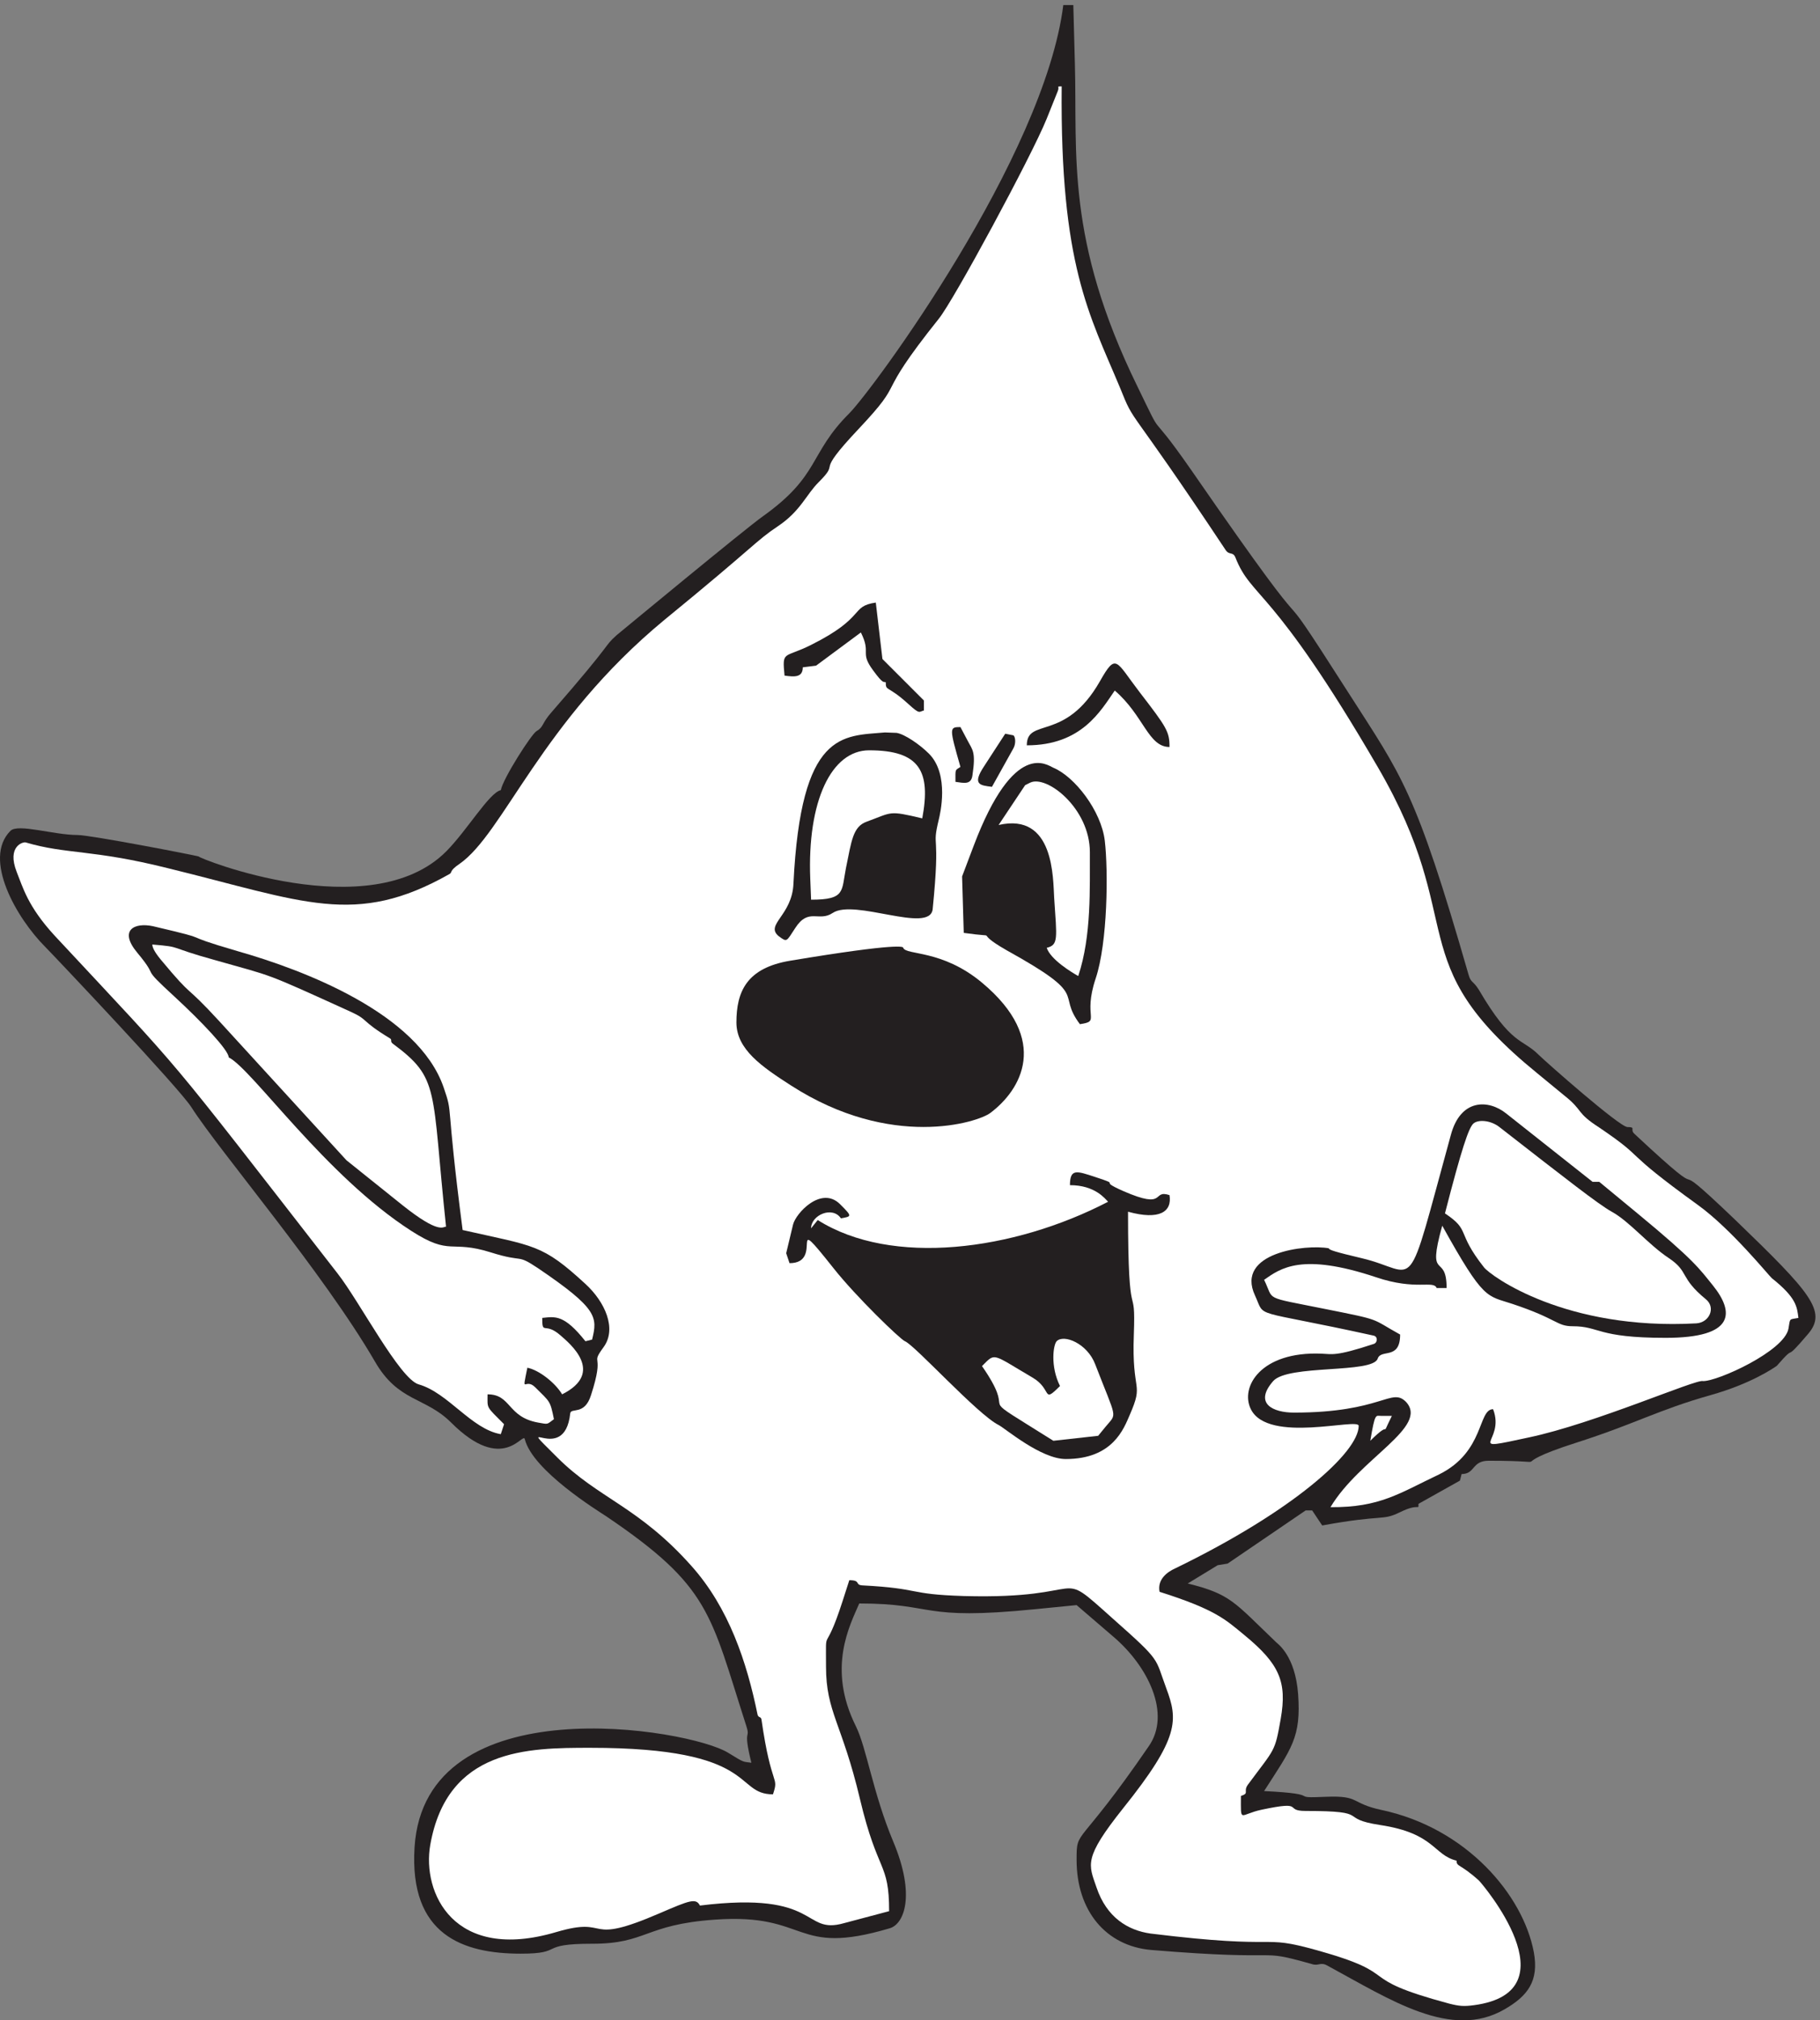 <svg xmlns="http://www.w3.org/2000/svg" xml:space="preserve" width="162.083" height="179.879"><rect width="100%" height="100%" fill="#808080" stroke="none"/><path d="M719.746 1309.58c1.66-60.29-6.258-117.42 41.699-215.55 19.832-40.83 4.75-11.14 35.969-55.97 101.266-146.525 42.227-50.474 105.715-149.767 35.668-55.719 44.562-64.535 80.23-188.441 1.582-5.575 2.942-3.743 6.938-10.149 21.943-37.504 28.953-32.348 40.043-43.492 4.6-4.574 54.14-48.316 59.41-48.316 5.96 0 1.44-1.497 4.6-4.489 60.7-56.633 13.2-5.656 67.64-57.715 50.45-48.648 61.53-61.125 48.79-76.175-18.4-21.621-6.19-4.407-21.04-21.453-2.34-1.665-17.65-12.141-44.41-19.629-35.29-9.977-50-19.043-89.43-31.684-55.05-17.629-6.79-12.223-59.045-12.223-11.535 0-8.894-8.898-18.171-8.898l-1.129-4.406-27.75-15.551c0-4.742.679.828-12.293-5.57-12.442-6.071-10.403-1.25-52.176-8.903l-6.715 10.063h-4.371l-52.254-35.59-6.637-1.082-20.058-12.231c28.879-7.23 30.84-12.218 59.191-39.328.981-1 12.746-8.902 14.707-34.601 2.11-29.18-4.301-36.25-22.773-65.032 42.226-2.078 14.328-5.07 41.699-3.82 22.77.91 15.836-4.328 37.172-8.898 56.555-12.059 94.483-56.72 101.723-95.051 3.62-19.55-4.22-29.438-19.46-38.258-35.74-20.871-76.533 6.32-118.607 29.11-4.902 2.828-5.883-.5-10.707 1.16-39.137 10.98-12.82 1.5-107.527 9.398-30.008 2.66-49.84 25.95-49.84 60.289 0 21.371.453 6.242 48.332 76.094 15.156 21.707-.527 53.637-23.75 73.348l-24.582 21.121-27.75-2.743c-77.816-7.82-66.129 3.832-117.781 3.832-6.258-14.558-21.715-43.171-2.262-82.171 7.238-14.629 11.387-44.739 25.035-77.25 15.156-36.09 7.238-55.387-2.488-58.047C530.859 42.3 542.246 71.91 478.68 67.328c-47.278-3.316-45.543-16.207-82.266-16.129-36.797 0-17.867-6.648-47.73-6.648-38.606 0-74.723 12.39-71.106 71.097 6.785 109.352 184.137 79.5 210 63.372 11.461-7.071 9.578-5.739 15.535-6.661-5.957 24.039-.304 15.141-3.468 24.871-24.207 75.258-23.907 92.891-93.731 140.122-5.426 3.578-49.234 30.523-54.516 51.644-1.207 5.156-14.402-23.867-49.386 11.145-17.27 17.214-35.289 13.554-50.977 40.832-34.609 59.543-103.601 140.125-122.906 170.226-7.766 12.395-89.582 98.879-97.8 107.278-19 18.961-42.224 58.878-23.298 77.757 5.125 4.989 28.953-2.828 44.942-2.828 8.52 0 78.644-13.554 81.132-14.386-1.281-.75 114.84-47.403 165.586 3.324 14.028 14.054 28.879 39.418 36.649 41.082 1.508 7.902 20.66 37.754 23.902 39.5 4.977 2.914 3.317 5.074 10.102 12.726 43.359 49.731 34.16 43.075 43.586 51.559 3.543 2.91 86.261 71.352 97.949 79.589 38.457 27.44 30.539 41.66 57.758 68.85C584.32 1091.37 699.238 1247.3 711.98 1349h6.711l1.055-39.42" style="fill:#231f20;fill-opacity:1;fill-rule:evenodd;stroke:none" transform="matrix(.133 0 0 -.133 0 179.867)"/><path d="M700.863 1272.89c-10.105-25.02-62.605-122.23-72.343-134-45.036-56.41-19.993-37.97-53.75-73.82-30.829-32.72-10.985-19.85-26.653-35.54-8.347-8.32-12.082-19.3-27.242-29.42-15.156-10.126-14.422-12.399-76.078-62.766-82.527-68.18-107.641-142.949-137.227-163.348-6.953-4.707-4.613-5.57-6.515-6.668-63.34-35.855-97.391-18.437-189.215 4.004-50.23 12.551-67.219 9.02-94.606 17.102-1.757.546-12.742-2.512-6.078-19.692 4.172-10.277 7.25-22.91 25.41-42.679C127 629.012 106.277 653.883 226 499.953c14.715-18.754 41.664-70.691 54.332-74.301 19.699-5.566 35.293-29.968 54.992-33.339l2.196 6.667c-12.301 12.395-11.055 10.122-11.055 20.004 15.961 0 13.031-15.14 33.828-18.906 7.105-1.258 5.711-1.336 10.617 2.274-2.562 12.632-2.562 11.378-12.519 21.339-6.957 6.985-9.153-6.117-5.274 13.106 7.91-1.57 18.746-10.199 23.285-17.813 29.071 14.594 4.907 34.207-1.097 39.465-10.692 9.414-12.227-.312-12.227 11.688 8.785.945 14.645 2.355 28.922-15.61l4.465 1.098c3.738 15.141 3.738 20.711-36.172 47.777-15.082 10.043-8.715 3.375-31.633 10.594-27.387 8.629-26.652-2.746-53.308 14.434-57.555 36.953-106.395 108.191-122.211 116.117 0 4.863-18.383 24.164-36.176 40.558-24.383 22.364-9.297 10.594-24.969 29.422-12.668 15.145-2.121 20.555 10.547 17.809 45.398-10.668 12.227-3.766 56.676-16.711 43.859-12.473 120.676-41.5 137.808-91.086 6.739-19.691.953-4.707 12.743-95.559 48.472-10.984 53.085-9.257 82.23-36.089 13.18-12.082 21.09-29.969 12.23-42.211-9.593-13.18 1.243-2.274-8.496-32.242-4.32-13.887-13.472-8.083-13.914-12.243-3.879-36.086-39.98 1.809-8.711-29.418 27.606-27.617 54.407-32.797 89.993-72.808 24.968-28.008 36.98-64.258 44.156-99.399.586-2.281 2.344-1.101 2.637-3.379 6.664-46.519 11.933-37.191 7.687-49.972-26.434 0-9.082 31.14-122.285 31.14-41.887 0-95.781-.308-107.203-65.039-5.567-31.691 15.449-78.77 84.429-58.289 37.493 11.059 17.282-9.883 69.493 12.707 19.695 8.473 24.015 10.203 26.652 5.024C550.02 86.8 536.84 56.91 565.18 64.988L595.348 73c0 33.34-7.543 24.629-19.481 74.922-12.082 51.078-22.769 58.289-22.769 88.808 0 29.5-1.395 5.02 11.129 43.942l4.464 13.883c7.911 0 3.59-3.055 8.571-3.453 40.418-2.122 29.582-5.961 68.097-7.141 87.723-2.43 59.68 20.715 99.805-15.141 32.809-29.109 27.973-25.648 35.734-46.519 7.911-21.192 9.157-33.031-28.921-80.5-26.657-33.5-23.067-37.422-17.793-52.801 6.808-20.32 21.16-28.871 36.246-30.988 91.457-11.223 71.394 0 111.593-11.223 59.68-16.707 22.336-17.957 88.457-35.7 6.516-1.64 9.594-1.96 16.547-1.019 67.223 9.032 4.981 81.828 3.297 83.399-12.668 11.461-15.011 9.101-15.011 13.34-15.668 3.839-14.426 18.281-51.11 23.851-29.437 4.469-4.324 9.422-50.015 9.422-14.938 0 .441 7.137-29.29.859-15.23-3.222-13.984-9.57-13.984 9.18 5.93 1.961 1.391 2.738 4.539 7.367 18.379 24.871 18.086 21.5 22.113 44.25 4.321 24.723-.734 36.723-24.457 56.184-12.523 10.269-19.039 16.937-56.675 28.867-1.684 8.629 5.711 13.492 10.175 15.531 79.161 38.368 123.168 77.907 123.168 95.563 0 5.726-60.558-12.242-72.203 11.14-7.394 14.829 6.664 38.832 47.231 37.188 7.324-.238 9.156-2.039 35.074 6.512 2.637.863 2.785 5.019-.145 5.57-83.402 18.355-72.054 10.98-79.375 26.832-13.472 28.871 34.121 34.441 49.426 31.617 0-1.097 4.395-2.433 22.188-6.672 38.515-9.019 28.484-30.203 59.461 82.379 6.515 24.637 25.261 24.008 37.046 14.594l57.92-45.816h4.47l25.56-21.106c38.22-31.539 41.37-36.953 50.59-48.328 14.28-17.809 15.09-34.992-31.7-34.992-46.28 0-44.01 7.765-62.24 7.765-10.91 0-9.96 4.868-40.5 14.989-17.131 5.726-18.814 1.804-46.861 52.328-10.692-38.442 2.929-17.34 2.929-41.738h-6.664c-2.195 5.414-13.765-1.883-40.566 7.218-49.863 16.633-63.852 6.039-74.98-1.726 7.101-14.278-1.54-10.985 40.566-19.457 39.176-7.844 30.242-5.961 50.523-17.18 0-17.262-12.742-9.418-15.011-16.086-3.293-10.199-59.969-3.766-70-15.062-13.184-15.141 0-21.106 13.91-21.106 59.019 0 65.172 17.106 74.984 7.219 15.742-16.789-30.976-37.738-50.527-70.531 33.172-.239 46.133 9.336 72.785 21.964 30.535 15.145 25.852 43.625 36.102 43.625 8.64-22.285-21.235-28.636 23.87-18.91 44.3 9.336 112.25 39.309 116.72 37.739 9.67-.235 54.41 20.003 57.19 35.07 1.24 7.453.29 5.961 6.66 7.215-.95 7.297-1.1 13.34-17.79 26.597-1.9 1.571-27.09 32.793-49.43 48.957-53.45 38.602-32.8 29.262-65.97 51.782-16.26 10.433-10.4 11.14-23.51 21.496l-18.31 15.062c-92.622 75.399-44.88 98.856-106.684 204.926-71.102 122.156-84.282 112.27-95.266 140.199-1.684 4.16-4.027 1.336-6.516 4.946-67.734 101.988-60.265 82.538-70.808 108.818-20.43 48.96-40.129 81.75-39.028 201.63-3.882 0-1.246 0-2.64-3.22l-7.395-18.44" style="fill:#fff;fill-opacity:1;fill-rule:evenodd;stroke:none" transform="matrix(.133 0 0 -.133 0 179.867)"/><path d="m588.656 930.109 2.223-18.886 27.781-27.778v-6.668c-3.472-.836-2.5-2.918-10.555 4.446-13.89 12.636-15 8.195-15 14.445-1.531.555-1.531-1.527-8.339 7.777-9.438 12.641-1.106 11.11-8.332 25.555l-30-22.227-8.887-1.109c0-7.082-5.973-6.387-12.223-5.555-1.664 17.223-.414 11.391 17.778 20.559 37.222 18.609 25.976 25.832 43.336 28.332l2.218-18.891M763.105 889c18.192-23.613 20-26.391 20-36.668-14.308 0-17.222 21.109-36.667 37.781-9.446-13.613-22.223-36.668-58.891-36.668 0 18.887 25.558 1.946 48.894 42.778 11.11 19.582 10.551 13.746 26.664-7.223m-115.003-32.777c3.058-5.836 5.418-7.086 3.058-22.778-.836-6.527-5.555-5.277-11.39-4.445 0 8.887-.418 7.5 3.332 10-7.5 26.25-7.5 26.668 0 26.668l5-9.445m-47.774 5.558c5.414-.84 15.555-7.781 21.664-13.898 14.028-14.024 7.36-40.969 6.668-43.879-5.137-21.391 1.387-5.285-4.168-60.422-2.219-16.391-52.5 7.363-66.941-2.363-9.305-6.246-16.11 3.75-25.004-10-6.109-9.301-5.414-9.719-11.106-5.551-9.449 7.777 9.024 13.75 9.856 35.277 5.004 102.5 32.922 98.61 61.25 101.114l7.781-.278m78.332-1.672c1.387-1.386 1.664-5.832-.281-9.027l-14.164-25.414c-7.918.973-13.473 1.387-5.277 13.75l14.164 21.805 5.558-1.114" style="fill:#231f20;fill-opacity:1;fill-rule:evenodd;stroke:none" transform="matrix(.133 0 0 -.133 0 179.867)"/><path d="M581.992 850.109c-25.277 0-41.527-33.886-39.441-86.105l.551-13.895c23.058 0 20.277 5.555 23.336 21.114 3.75 18.195 4.585 27.777 13.886 31.109 17.5 6.391 14.305 7.641 37.223 2.223 5.836 31.39-1.527 45.554-35.555 45.554" style="fill:#fff;fill-opacity:1;fill-rule:evenodd;stroke:none" transform="matrix(.133 0 0 -.133 0 179.867)"/><path d="M705.324 838.441c14.305-5.964 32.086-28.89 34.446-48.886 2.363-20.137 1.945-68.196-6.114-92.219-8.886-26.531 3.754-28.481-10.554-30.559-16.25 21.664 7.921 17.918-49.024 49.446-25.004 14.3-1.254 7.773-28.75 11.664l-1.113 37.785 7.777 20.555c27.219 71.8 49.309 53.882 53.332 52.214" style="fill:#231f20;fill-opacity:1;fill-rule:evenodd;stroke:none" transform="matrix(.133 0 0 -.133 0 179.867)"/><path d="m689.77 828.445-3.332-1.672-17.778-26.66c37.496 8.61 36.387-36.109 37.219-48.894 1.809-27.219 2.922-31.387-4.996-33.328 2.637-7.918 16.664-16.387 21.109-18.891 9.028 27.082 7.637 59.305 7.781 82.914 0 29.449-29.031 51.945-40.003 46.531M107.551 710.117c23.465-28.199 14.308-14.176 39.441-41.531l85-92.918 37.774-30.281c24.308-19.305 26.804-14.164 28.894-14.164-9.867 93.187-3.89 99.027-35.832 122.64-1.812 1.528 0 2.5-1.812 3.469-20.129 12.223-13.746 12.082-26.239 17.777-59.586 27.086-50.429 23.059-90.425 34.45-33.332 9.168-21.247 8.754-42.36 10.55 0-1.668 1.117-4.582 5.559-9.992" style="fill:#fff;fill-opacity:1;fill-rule:evenodd;stroke:none" transform="matrix(.133 0 0 -.133 0 179.867)"/><path d="M604.77 717.887c2.082-5.137 25.972-.973 52.781-23.328 46.109-38.477 25.972-71.946 5.551-87.227-8.469-6.387-66.391-24.723-133.332 18.336-19.446 12.5-36.665 24.168-36.665 42.223 0 20.691 6.809 36.527 36.11 41.386 73.473 12.223 75.836 9.305 75.555 8.61" style="fill:#231f20;fill-opacity:1;fill-rule:evenodd;stroke:none" transform="matrix(.133 0 0 -.133 0 179.867)"/><path d="M986.438 600.109c-3.059-3.054-7.645-16.25-18.891-60 17.496-11.668 7.082-11.945 26.117-36.109 4.574-5.832 54.716-42.363 142.216-37.504 8.75.563 13.19 10.555 6.39 16.113-17.91 14.719-11.11 18.336-24.73 27.5-13.88 9.168-26.38 24.586-38.32 31.114-8.76 4.855-30.43 21.804-75.01 56.523-6.249 5.004-14.858 5.281-17.772 2.363" style="fill:#fff;fill-opacity:1;fill-rule:evenodd;stroke:none" transform="matrix(.133 0 0 -.133 0 179.867)"/><path d="M733.102 564.555c19.586-6.383.695-1.391 18.89-9.438 29.867-13.062 18.895 1.246 31.113-2.781 1.805-11.113-6.671-16.949-27.777-11.113 0-82.219 5.281-43.746 3.891-82.219-1.535-40.277 7.082-31.258-2.781-53.899-3.891-8.878-11.118-29.437-42.782-29.437-16.664 0-40.41 20.418-44.996 22.781-14.168 7.082-56.109 53.473-62.781 56.11-3.051 1.246-32.504 29.582-47.777 48.882-32.219 40.563-5.407 3.34-29.438 3.34l-2.23 6.668 4.586 19.156c1.8 7.5 18.894 26.254 31.523 13.622 8.332-8.344 7.781-8.059.555-9.45-5.692 8.477-20 2.223-20-6.668l4.445 5.551c49.449-31.246 130.98-20.691 194.441 12.231-2.07 2.078-8.742 11.113-25.546 11.113 0 11.383 4.726 9.434 16.664 5.551" style="fill:#231f20;fill-opacity:1;fill-rule:evenodd;stroke:none" transform="matrix(.133 0 0 -.133 0 179.867)"/><path d="M707.547 454.559c-2.223-2.223-4.442-16.668 2.223-30.004-12.223-12.223-4.864-2.223-18.473 5.695-27.496 16.113-24.586 16.809-33.75 7.641 23.469-33.895-2.637-18.614 30-38.891l17.777-11.113 30.004 3.336 5 6.109c7.774 9.445 7.637 3.891-6.945 41.664-5.278 14.031-20.973 20.422-25.836 15.563m217.223-50.004c-3.61 0-4.028 2.363-7.223-16.668 15.836 15.836 5.836-.692 14.445 16.668h-7.222" style="fill:#fff;fill-opacity:1;fill-rule:evenodd;stroke:none" transform="matrix(.133 0 0 -.133 0 179.867)"/></svg>
